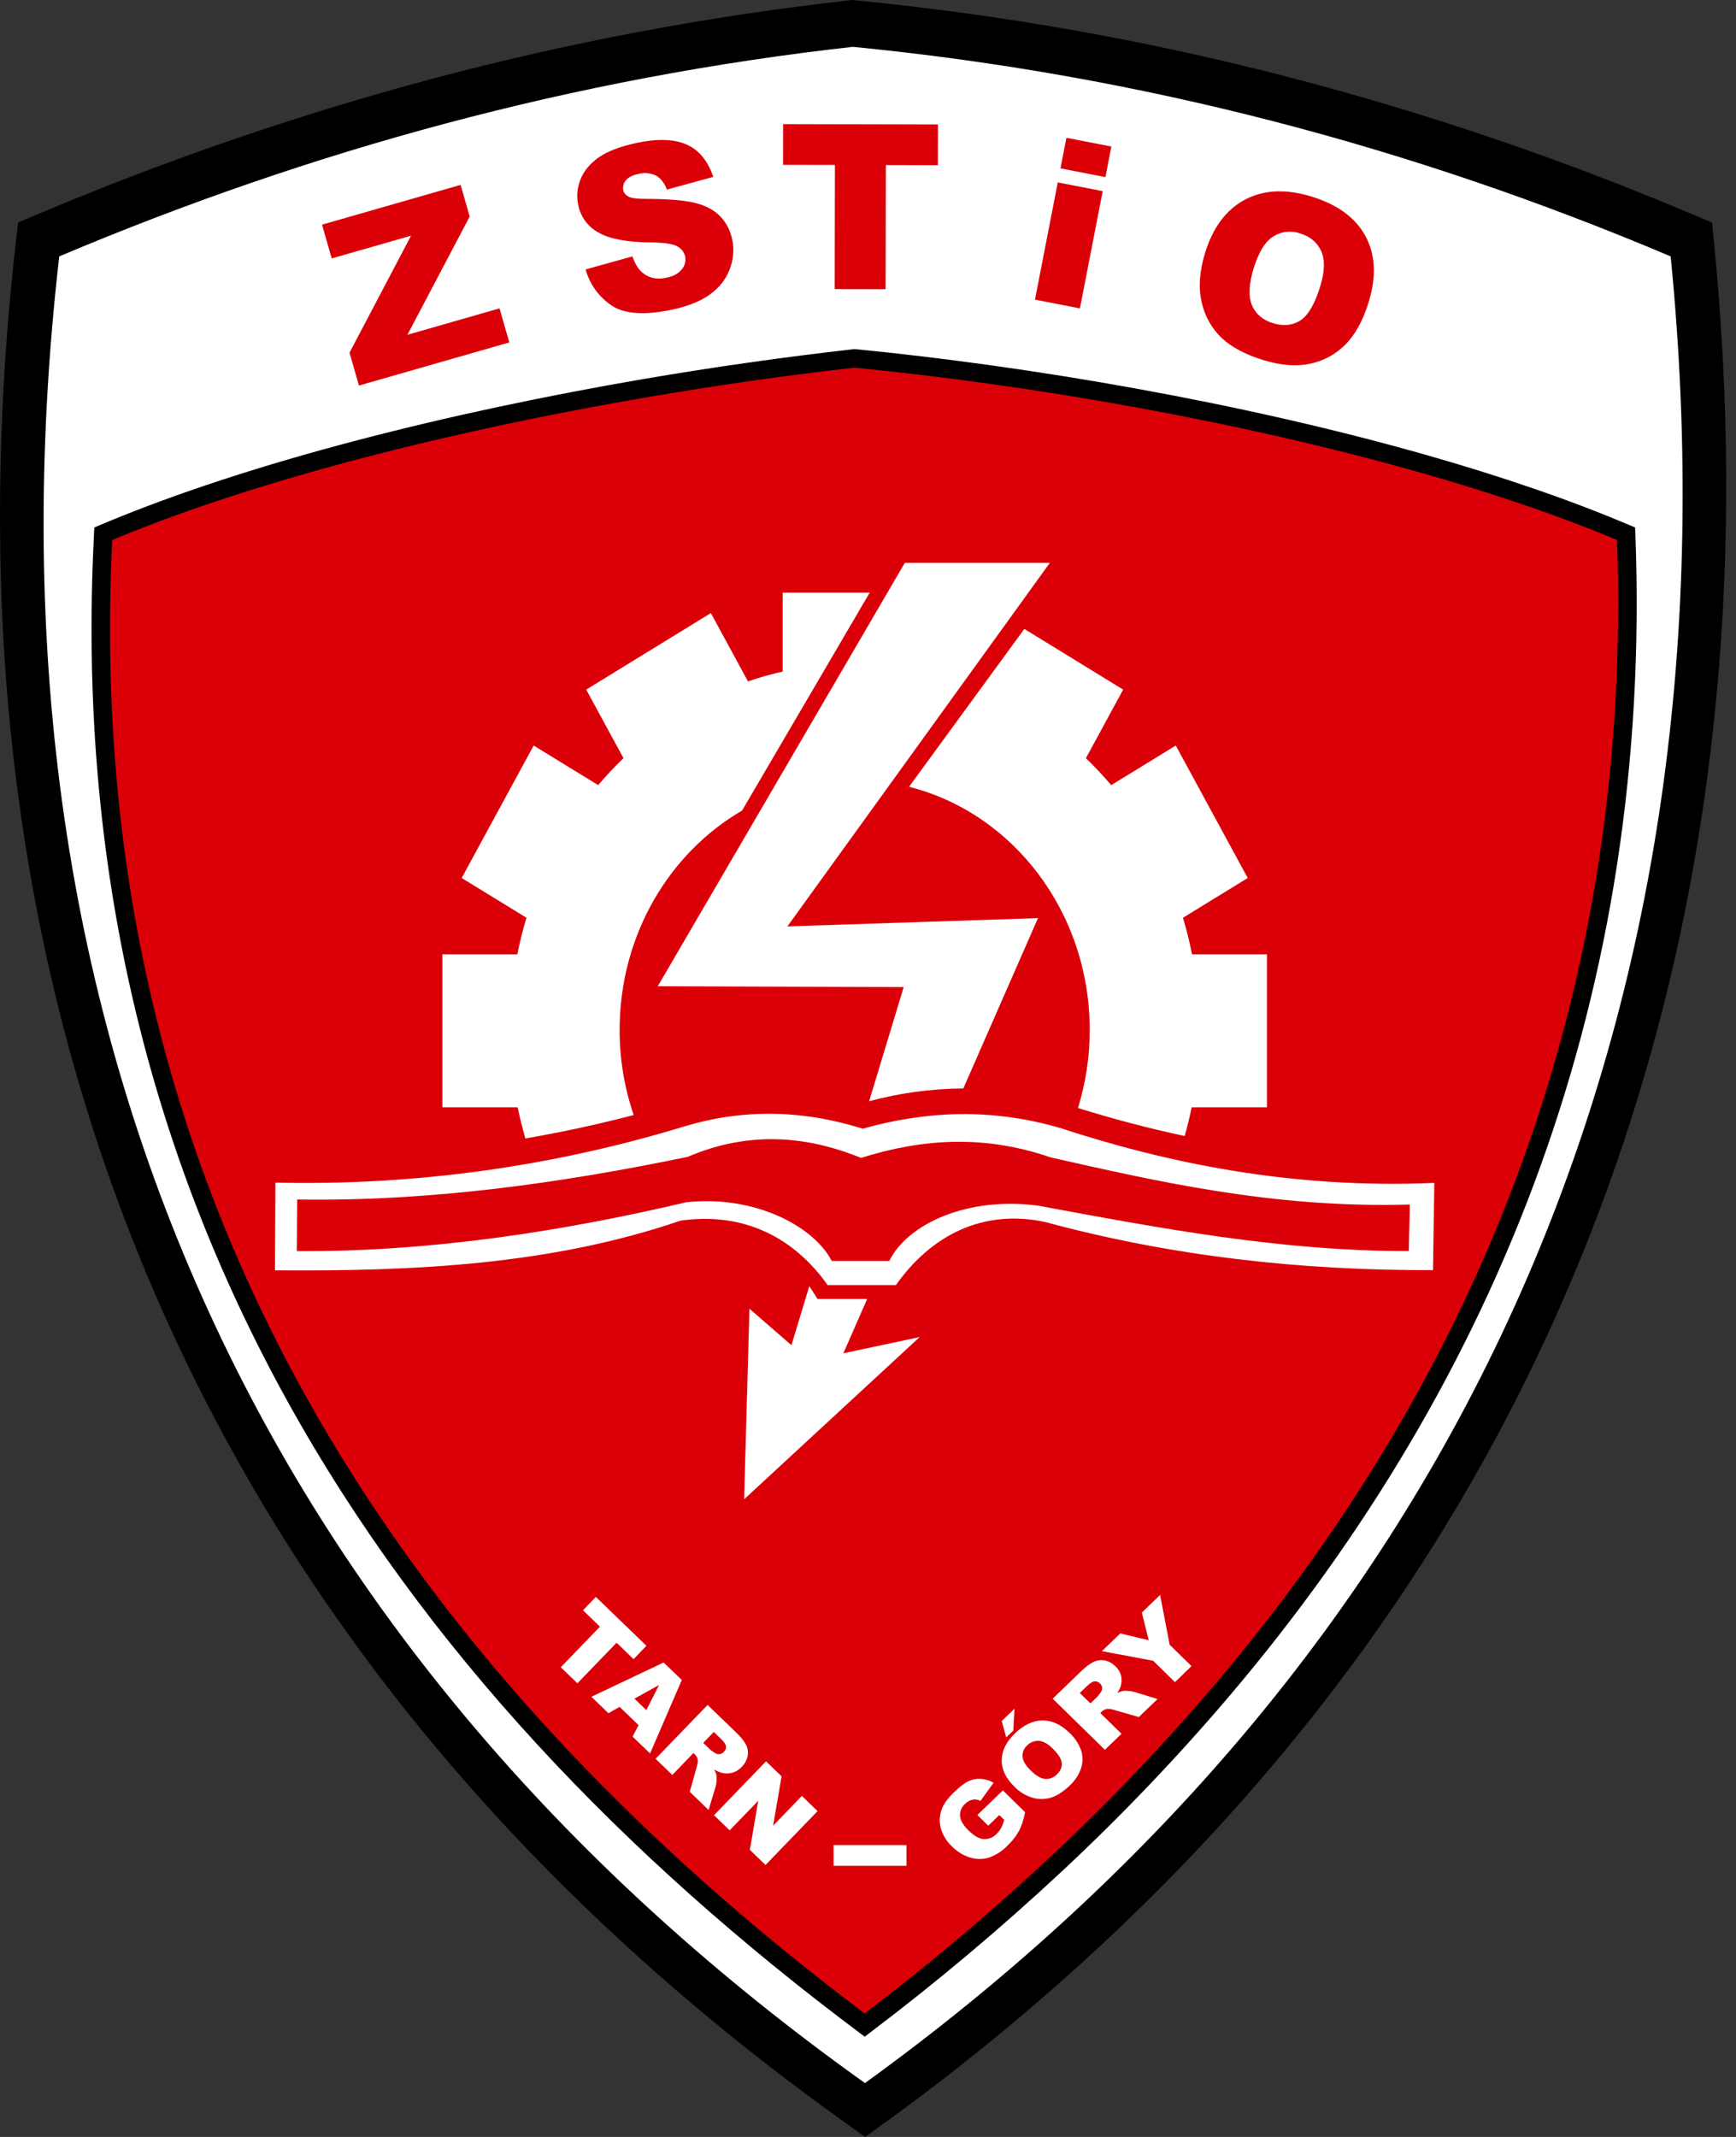 <?xml version="1.0" encoding="UTF-8"?>
<svg xmlns="http://www.w3.org/2000/svg" width="39" height="48" viewBox="0 0 39 48" fill="none">
  <rect x="0" y="0" width="39" height="48" fill="#333333" stroke="none"/>
  <path d="M19.429 46.256C21.128 45.005 22.745 43.647 24.27 42.19C25.848 40.682 27.312 39.059 28.651 37.335C35.333 28.707 38.247 18.052 37.139 5.974C34.357 4.813 31.496 3.851 28.578 3.094C25.489 2.294 22.343 1.735 19.167 1.421C16.052 1.772 13.018 2.351 10.06 3.139C7.21 3.899 4.432 4.85 1.72 5.976C1.471 8.252 1.374 10.541 1.428 12.83C1.482 15.099 1.709 17.361 2.106 19.596C4.079 30.602 10.193 39.54 19.429 46.256ZM25.249 43.209C23.554 44.829 21.749 46.33 19.848 47.702L19.847 47.7L19.436 48L19.023 47.705C9.257 40.742 2.789 31.401 0.717 19.845C0.307 17.539 0.073 15.205 0.017 12.864C-0.045 10.452 0.067 7.966 0.36 5.407L0.407 4.998L0.789 4.837C3.684 3.61 6.662 2.586 9.7 1.773C12.778 0.952 15.914 0.362 19.08 0.008L19.146 0L19.222 0.008C22.558 0.334 25.792 0.914 28.931 1.727C32.051 2.537 35.108 3.577 38.075 4.837L38.463 5.001L38.503 5.418C39.755 18.038 36.752 29.179 29.768 38.198C28.387 39.977 26.876 41.652 25.248 43.208L25.249 43.209Z" fill="black"></path>
  <path fill-rule="evenodd" clip-rule="evenodd" d="M19.432 46.79C32.949 37.011 39.22 22.777 37.532 5.759C31.759 3.313 25.657 1.688 19.16 1.052C12.906 1.75 6.982 3.372 1.331 5.759C-0.713 23.589 6.272 37.407 19.432 46.79Z" fill="white"></path>
  <path fill-rule="evenodd" clip-rule="evenodd" d="M19.425 45.488C30.224 37.3 37.071 26.226 36.531 11.988C31.699 9.942 24.636 8.582 19.198 8.05C13.964 8.634 7.05 9.99 2.32 11.988C1.542 26.909 8.937 37.634 19.425 45.488Z" fill="#DB0008"></path>
  <path fill-rule="evenodd" clip-rule="evenodd" d="M20.422 17.673C22.749 18.259 24.481 20.482 24.481 23.133C24.482 23.728 24.393 24.32 24.217 24.888C24.973 25.123 25.772 25.338 26.614 25.517C26.674 25.306 26.727 25.091 26.771 24.873H28.462V21.437H26.78C26.725 21.16 26.657 20.885 26.575 20.615L28.031 19.722L26.414 16.746L24.964 17.636C24.785 17.425 24.595 17.223 24.395 17.031L25.232 15.49L23.012 14.127L20.422 17.673ZM19.378 25.353C17.956 24.904 16.608 24.919 15.323 25.317C12.363 26.214 9.279 26.635 6.187 26.564L6.178 28.534C9.304 28.56 12.391 28.41 15.288 27.418C16.704 27.217 17.831 27.791 18.594 28.866H20.127C20.913 27.752 22.087 27.139 23.501 27.454C26.326 28.218 29.231 28.54 32.193 28.53L32.223 26.57C28.991 26.712 26.176 26.109 23.807 25.334C22.282 24.89 20.811 24.949 19.377 25.354L19.378 25.353ZM19.343 26.009C17.954 25.439 16.663 25.465 15.45 25.985C12.605 26.575 9.652 26.991 6.676 26.943L6.668 28.103C9.67 28.121 12.634 27.659 15.417 27.005C16.965 26.838 18.289 27.552 18.685 28.323H19.978C20.392 27.487 21.74 26.868 23.332 27.083C26.046 27.587 28.804 28.108 31.649 28.101L31.673 27.056C28.569 27.149 25.871 26.506 23.597 25.996C22.107 25.48 20.701 25.58 19.343 26.009ZM18.367 29.179H19.481L18.946 30.398L20.66 30.033L16.717 33.677L16.837 29.397L17.78 30.216L18.182 28.889L18.367 29.179ZM21.641 24.449L23.319 20.623L17.689 20.809L23.585 12.643H20.327L14.777 22.153L20.302 22.172L19.525 24.736C20.215 24.549 20.926 24.454 21.641 24.449ZM14.236 25.046C14.026 24.43 13.919 23.784 13.92 23.134C13.92 21.009 15.032 19.16 16.671 18.207L19.538 13.312H17.584V15.084C17.319 15.144 17.058 15.218 16.804 15.306L15.97 13.771L13.17 15.49L14.007 17.03C13.807 17.222 13.618 17.424 13.439 17.636L11.989 16.746L10.372 19.722L11.827 20.614C11.745 20.885 11.677 21.16 11.622 21.437H9.939V24.873H11.63C11.678 25.11 11.737 25.343 11.803 25.572C12.621 25.431 13.433 25.256 14.236 25.046ZM13.386 35.87L14.522 36.968L14.233 37.268L13.852 36.898L12.972 37.81L12.598 37.45L13.478 36.538L13.097 36.17L13.386 35.87ZM18.726 41.444H20.365V41.91H18.727L18.726 41.444ZM22.201 41.009L21.957 40.769L22.53 40.216L23.03 40.706C22.994 40.883 22.947 41.026 22.888 41.133C22.819 41.255 22.731 41.365 22.628 41.461C22.512 41.583 22.367 41.674 22.208 41.728C22.071 41.768 21.924 41.766 21.788 41.722C21.638 41.674 21.501 41.59 21.39 41.478C21.271 41.368 21.184 41.228 21.137 41.073C21.097 40.928 21.105 40.773 21.159 40.633C21.202 40.516 21.293 40.393 21.431 40.26C21.563 40.131 21.674 40.047 21.764 40.006C21.853 39.966 21.944 39.949 22.037 39.956C22.137 39.964 22.235 39.994 22.322 40.044L22.027 40.451C21.973 40.423 21.91 40.413 21.85 40.424C21.785 40.438 21.726 40.471 21.68 40.519C21.642 40.552 21.612 40.594 21.593 40.641C21.573 40.688 21.565 40.738 21.568 40.789C21.575 40.889 21.638 40.998 21.758 41.115C21.885 41.239 22 41.305 22.103 41.31C22.156 41.312 22.209 41.303 22.259 41.283C22.308 41.263 22.353 41.232 22.389 41.193C22.429 41.154 22.463 41.11 22.49 41.061C22.52 41.002 22.544 40.941 22.56 40.877L22.45 40.769L22.201 41.009ZM22.787 40.13C22.596 39.943 22.501 39.744 22.504 39.534C22.506 39.324 22.605 39.125 22.8 38.937C23 38.744 23.206 38.647 23.42 38.645C23.632 38.643 23.833 38.735 24.022 38.919C24.142 39.028 24.234 39.165 24.288 39.318C24.328 39.448 24.328 39.586 24.288 39.716C24.236 39.867 24.147 40.003 24.028 40.11C23.892 40.24 23.759 40.328 23.628 40.373C23.493 40.417 23.349 40.421 23.212 40.385C23.05 40.34 22.903 40.252 22.787 40.13ZM23.16 39.773C23.279 39.889 23.386 39.951 23.483 39.958C23.531 39.961 23.58 39.953 23.625 39.936C23.67 39.918 23.711 39.891 23.744 39.856C23.824 39.779 23.86 39.695 23.854 39.603C23.846 39.511 23.777 39.401 23.646 39.273C23.536 39.164 23.432 39.108 23.336 39.102C23.287 39.1 23.239 39.108 23.194 39.126C23.148 39.144 23.108 39.172 23.074 39.207C23.039 39.238 23.011 39.277 22.993 39.32C22.976 39.363 22.968 39.41 22.971 39.457C22.977 39.55 23.041 39.657 23.16 39.773ZM22.504 38.658L22.791 38.382L22.765 38.872L22.605 39.025L22.504 38.658ZM24.822 39.304L23.649 38.156L24.267 37.559C24.382 37.449 24.479 37.373 24.559 37.334C24.637 37.294 24.727 37.281 24.813 37.296C24.902 37.311 24.983 37.356 25.058 37.428C25.118 37.484 25.162 37.555 25.184 37.634C25.203 37.708 25.202 37.786 25.182 37.86C25.163 37.921 25.135 37.978 25.098 38.03C25.142 38.007 25.189 37.99 25.238 37.98C25.278 37.977 25.318 37.978 25.358 37.983C25.401 37.986 25.443 37.993 25.484 38.004L26.004 38.164L25.584 38.568L25.027 38.408C24.976 38.39 24.923 38.382 24.869 38.385C24.824 38.393 24.783 38.415 24.751 38.447L24.718 38.478L25.195 38.944L24.822 39.304ZM24.497 38.261L24.653 38.111C24.684 38.077 24.712 38.039 24.736 38C24.755 37.972 24.764 37.938 24.759 37.905C24.755 37.871 24.739 37.84 24.714 37.816C24.698 37.799 24.679 37.785 24.658 37.777C24.636 37.768 24.613 37.764 24.59 37.766C24.545 37.771 24.489 37.806 24.421 37.871L24.258 38.028L24.497 38.261ZM24.756 37.087L25.168 36.69L25.806 36.843L25.652 36.221L26.062 35.826L26.277 36.944L26.768 37.424L26.396 37.784L25.905 37.303L24.755 37.088L24.756 37.087ZM14.346 38.75L13.92 38.34L13.668 38.482L13.286 38.113L14.909 37.343L15.317 37.736L14.604 39.386L14.212 39.008L14.346 38.75ZM14.52 38.413L14.806 37.849L14.253 38.155L14.52 38.413ZM14.728 39.506L15.897 38.296L16.52 38.898C16.636 39.009 16.715 39.104 16.756 39.183C16.798 39.26 16.812 39.349 16.797 39.436C16.78 39.531 16.733 39.619 16.664 39.686C16.607 39.748 16.535 39.794 16.454 39.819C16.378 39.84 16.298 39.841 16.221 39.823C16.158 39.806 16.099 39.779 16.044 39.744C16.069 39.788 16.087 39.835 16.098 39.884C16.102 39.924 16.102 39.964 16.097 40.004C16.095 40.047 16.088 40.089 16.077 40.13L15.918 40.656L15.496 40.247L15.653 39.684C15.671 39.633 15.679 39.58 15.676 39.526C15.667 39.481 15.644 39.44 15.611 39.409L15.578 39.377L15.104 39.869L14.728 39.506ZM15.798 39.149L15.957 39.301C15.993 39.331 16.031 39.358 16.071 39.381C16.1 39.4 16.135 39.407 16.169 39.401C16.204 39.396 16.236 39.379 16.26 39.353C16.298 39.314 16.314 39.273 16.31 39.227C16.305 39.183 16.269 39.127 16.2 39.061L16.036 38.903L15.798 39.149ZM17.209 39.563L17.559 39.9L17.368 41.01L18.014 40.34L18.367 40.681L17.198 41.891L16.846 41.551L17.034 40.449L16.392 41.113L16.041 40.773L17.209 39.563Z" fill="white"></path>
  <path d="M19.554 45.65L19.551 45.653L19.426 45.748L19.301 45.654C14.034 41.711 9.544 37.044 6.466 31.489C3.386 25.929 1.722 19.479 2.113 11.978L2.119 11.848L2.239 11.797C5.662 10.351 10.215 9.241 14.455 8.514C16.022 8.246 17.596 8.023 19.175 7.843L19.195 7.841L19.218 7.843C23.145 8.227 27.917 9.041 32.088 10.233C32.901 10.465 33.691 10.712 34.447 10.972C35.199 11.23 35.923 11.505 36.609 11.796H36.611L36.733 11.848L36.739 11.981C37.13 22.287 33.671 30.945 27.652 38.057C26.467 39.453 25.202 40.778 23.863 42.027C22.49 43.308 21.051 44.518 19.553 45.651L19.554 45.65ZM19.425 45.227C20.868 44.13 22.255 42.961 23.58 41.725C24.907 40.487 26.161 39.172 27.335 37.788C33.263 30.783 36.68 22.263 36.327 12.128C35.664 11.852 34.992 11.598 34.312 11.366C33.539 11.101 32.76 10.857 31.974 10.634C27.832 9.45 23.099 8.64 19.2 8.259C18.473 8.34 17.715 8.436 16.938 8.546C16.157 8.657 15.348 8.783 14.524 8.925C10.359 9.639 5.894 10.723 2.521 12.129C2.16 19.492 3.802 25.825 6.829 31.287C9.851 36.744 14.257 41.337 19.425 45.227Z" fill="black"></path>
  <path fill-rule="evenodd" clip-rule="evenodd" d="M27.07 5.688C27.247 5.11 27.546 4.709 27.966 4.486C28.387 4.262 28.885 4.238 29.46 4.414C30.05 4.594 30.455 4.892 30.677 5.306C30.899 5.719 30.924 6.211 30.749 6.781C30.623 7.195 30.449 7.513 30.229 7.735C30.009 7.958 29.744 8.102 29.436 8.169C29.126 8.236 28.777 8.209 28.384 8.089C27.984 7.967 27.674 7.803 27.45 7.596C27.223 7.38 27.066 7.102 26.998 6.796C26.92 6.472 26.944 6.102 27.07 5.688ZM7.235 5.046L10.348 4.153L10.552 4.864L9.153 7.52L11.222 6.927L11.442 7.692L8.064 8.66L7.852 7.922L9.234 5.295L7.452 5.805L7.234 5.045L7.235 5.046ZM13.156 6.052L14.207 5.759C14.267 5.927 14.342 6.049 14.432 6.124C14.578 6.247 14.759 6.284 14.973 6.238C15.133 6.204 15.248 6.141 15.319 6.048C15.352 6.008 15.376 5.962 15.388 5.912C15.401 5.862 15.402 5.81 15.392 5.76C15.381 5.712 15.359 5.667 15.329 5.628C15.299 5.589 15.26 5.557 15.216 5.534C15.117 5.477 14.912 5.447 14.597 5.445C14.083 5.439 13.702 5.368 13.454 5.229C13.334 5.165 13.23 5.075 13.149 4.966C13.069 4.857 13.014 4.731 12.989 4.597C12.95 4.409 12.967 4.213 13.039 4.035C13.111 3.847 13.246 3.682 13.442 3.541C13.639 3.401 13.926 3.291 14.302 3.21C14.766 3.112 15.138 3.123 15.417 3.243C15.697 3.363 15.899 3.607 16.025 3.973L14.983 4.258C14.921 4.101 14.836 3.995 14.73 3.94C14.606 3.884 14.467 3.872 14.336 3.908C14.206 3.936 14.113 3.984 14.059 4.053C14.033 4.083 14.014 4.119 14.005 4.158C13.995 4.197 13.995 4.237 14.003 4.276C14.015 4.333 14.053 4.379 14.117 4.414C14.18 4.451 14.315 4.468 14.522 4.467C15.033 4.469 15.406 4.501 15.641 4.564C15.875 4.627 16.058 4.728 16.188 4.868C16.318 5.007 16.405 5.175 16.448 5.373C16.497 5.605 16.478 5.833 16.39 6.056C16.304 6.28 16.156 6.466 15.946 6.616C15.738 6.766 15.457 6.879 15.106 6.954C14.491 7.084 14.039 7.057 13.752 6.87C13.46 6.679 13.248 6.388 13.156 6.052ZM17.593 2.788L21.071 2.796L21.069 3.711L19.901 3.708L19.895 6.496L18.751 6.494L18.757 3.705L17.591 3.703L17.593 2.788ZM23.957 3.095L24.967 3.291L24.834 3.978L23.824 3.782L23.957 3.095ZM23.763 4.097L24.773 4.293L24.261 6.927L23.251 6.73L23.763 4.097ZM28.163 6.027C28.055 6.386 28.042 6.662 28.127 6.859C28.212 7.056 28.369 7.189 28.597 7.259C28.833 7.331 29.039 7.31 29.214 7.197C29.389 7.083 29.538 6.828 29.659 6.433C29.762 6.099 29.769 5.835 29.681 5.64C29.593 5.445 29.435 5.313 29.204 5.242C29.105 5.207 28.999 5.196 28.894 5.208C28.79 5.221 28.689 5.257 28.601 5.314C28.42 5.429 28.274 5.667 28.164 6.028L28.163 6.027Z" fill="#DB0008"></path>
</svg>
